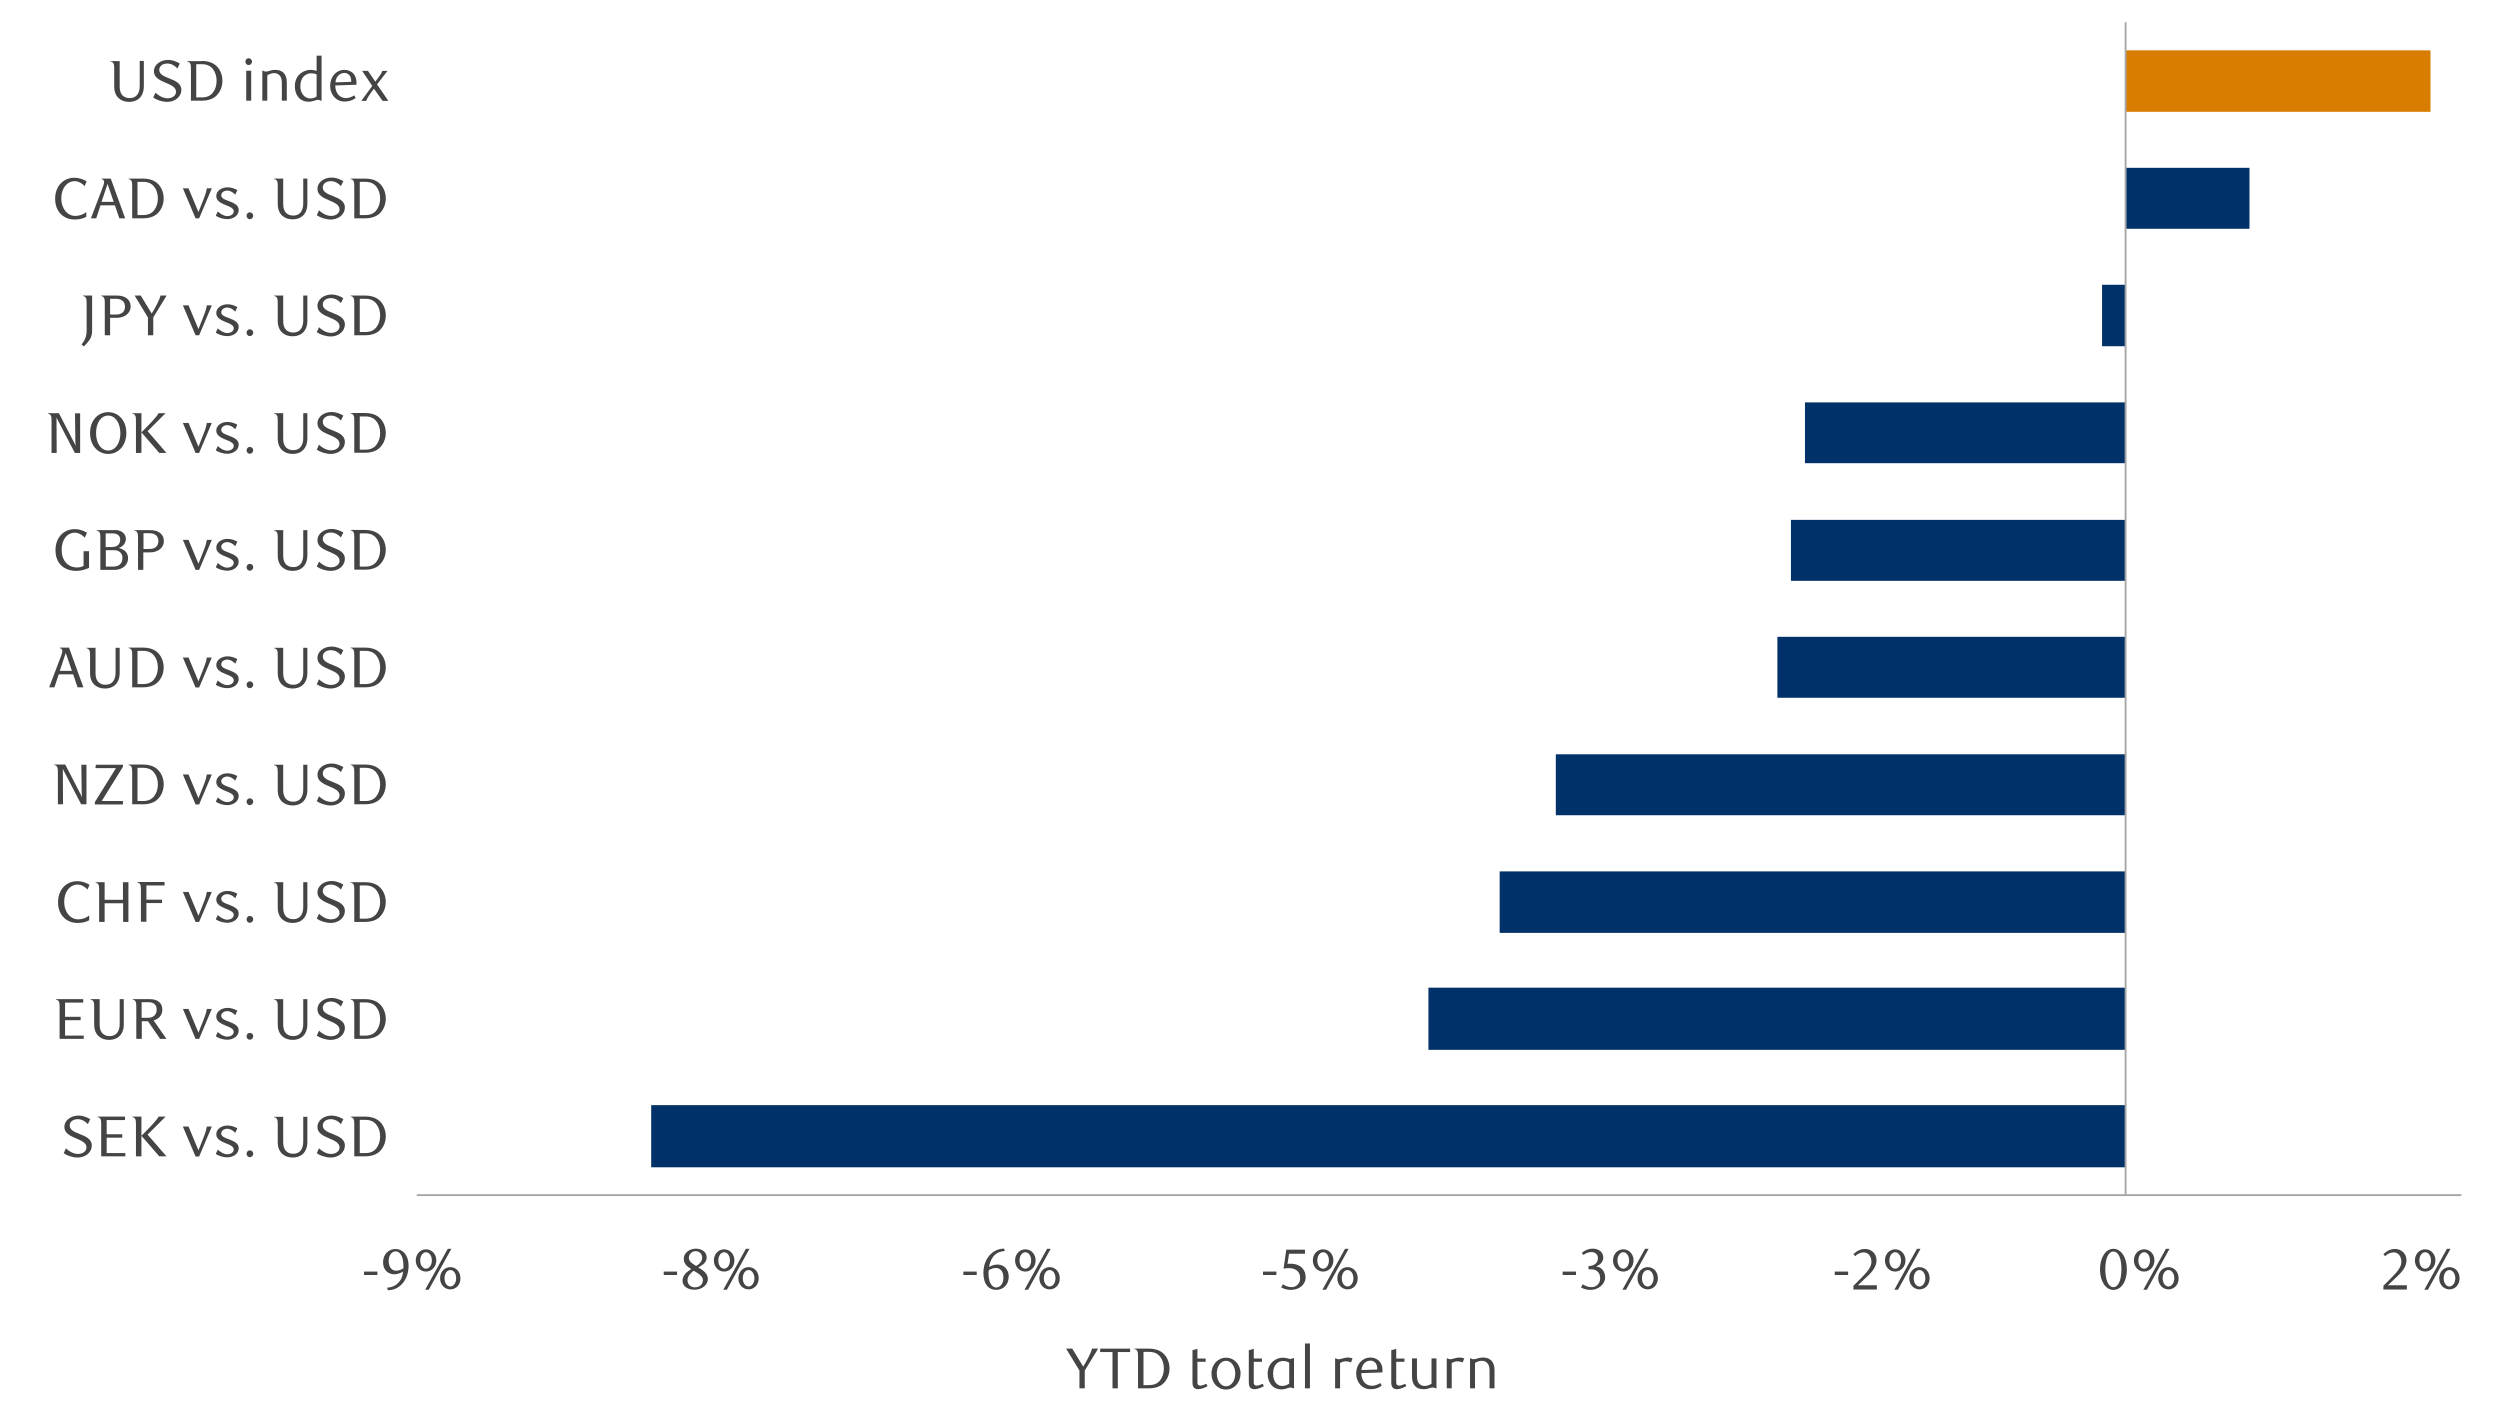 <?xml version="1.0" encoding="utf-8"?>
<!-- Generator: Adobe Illustrator 23.0.3, SVG Export Plug-In . SVG Version: 6.00 Build 0)  -->
<svg version="1.1" id="Layer_1" xmlns="http://www.w3.org/2000/svg" xmlns:xlink="http://www.w3.org/1999/xlink" x="0px" y="0px"
	 viewBox="0 0 1460 833" style="enable-background:new 0 0 1460 833;" xml:space="preserve">
<style type="text/css">
	.st0{fill:#D87D00;}
	.st1{fill:#003168;}
	.st2{fill:#A6A6A6;}
	.st3{fill:#444444;}
</style>
<g>
	<rect x="1241.2" y="29.4" class="st0" width="178.2" height="35.9"/>
	<path class="st1" d="M1313.7,133.6h-72.2V98h72.2V133.6z M1227.6,202.2h13.9v-35.9h-13.9V202.2z M1054.1,270.5h187.5V235h-187.5
		V270.5z M1045.9,339.2h195.6v-35.6h-195.6V339.2z M1038,407.5h203.5v-35.6H1038V407.5z M908.6,476.1h333v-35.6h-333V476.1z
		 M875.8,544.8h365.7v-35.9H875.8V544.8z M834.2,613.1h407.3v-36.3H834.2V613.1z M380.3,681.7h861.2v-36.3H380.3V681.7z"/>
	<rect x="243.4" y="697.4" class="st2" width="1194.1" height="1.1"/>
	<rect x="1240.8" y="13" class="st2" width="1.1" height="684.8"/>
	<g>
		<path class="st3" d="M212.6,744.6v-2h7.8v2H212.6z"/>
		<path class="st3" d="M226.1,752c4.7-0.3,6.9-2.9,8.1-5c0.6-1.1,1.1-3,1.2-4.4c-1.7,1-3.5,1.6-5.1,1.6c-3.6,0-6.6-2.5-6.6-7
			c0-5,3.6-7.8,7.3-7.8c3.7,0,7.6,3,7.6,9.9c0,8.2-5.3,14.2-12.1,14.2L226.1,752z M235.6,739.5c0-2.4-0.3-4.3-0.9-5.7
			c-0.9-2.1-2.2-3-3.7-3c-2.1,0-4,2.2-4,5.6c0,3.8,1.9,5.7,4.4,5.7c1.2,0,2.7-0.5,4.2-1.4C235.6,740.3,235.6,739.9,235.6,739.5z"/>
		<path class="st3" d="M248.8,742.6c-3.3,0-6-2.7-6-6.5s2.7-6.5,6-6.5c3.3,0,6,2.7,6,6.5S252,742.6,248.8,742.6z M248.8,731.3
			c-1.9,0-3.4,2.1-3.4,4.8s1.4,4.8,3.4,4.8c1.9,0,3.4-2.1,3.4-4.8S250.7,731.3,248.8,731.3z M250.4,753.2h-2.1l13.2-23.9h2.1
			L250.4,753.2z M263,753c-3.3,0-6-2.7-6-6.5c0-3.8,2.7-6.5,6-6.5c3.3,0,5.9,2.7,5.9,6.5C269,750.3,266.3,753,263,753z M263,741.7
			c-2,0-3.4,2.1-3.4,4.8c0,2.7,1.4,4.8,3.4,4.8c1.9,0,3.4-2.1,3.4-4.8C266.4,743.8,265,741.7,263,741.7z"/>
		<path class="st3" d="M387.6,744.6v-2h7.8v2H387.6z"/>
		<path class="st3" d="M399.3,735c0-3.2,3.4-5.8,7-5.8c3.6,0,6.4,2,6.4,5.1c0,2.9-2.2,4.4-4.9,5.9l0.7,0.4c2.3,1.5,4.9,3.1,4.9,6.4
			c0,3.3-3.4,6.2-7.8,6.2c-3.7,0-7-1.8-7-5.3c0-3.7,3.3-5.5,5.1-6.8C401.9,740,399.3,738.5,399.3,735z M401.5,747.6
			c0,2.2,1.5,4.2,4.4,4.2c3,0,4.6-2,4.6-4.2c0-1-0.5-1.9-1.4-2.8c-1.3-1.2-3.1-2.2-4-2.7C403.2,743.5,401.5,745.5,401.5,747.6z
			 M410.1,734.5c0-0.8-0.3-1.7-0.8-2.4c-0.6-0.8-1.7-1.4-3-1.4c-1.2,0-2.1,0.4-2.8,1.1c-0.8,0.7-1.2,1.7-1.2,2.8
			c0,2.1,2,3.3,3.7,4.4l0.5,0.3C408.4,738.4,410.1,736.5,410.1,734.5z"/>
		<path class="st3" d="M422.9,742.6c-3.3,0-6-2.7-6-6.5s2.7-6.5,6-6.5c3.3,0,6,2.7,6,6.5S426.2,742.6,422.9,742.6z M422.9,731.3
			c-1.9,0-3.4,2.1-3.4,4.8s1.4,4.8,3.4,4.8c1.9,0,3.4-2.1,3.4-4.8S424.8,731.3,422.9,731.3z M424.5,753.2h-2.1l13.2-23.9h2.1
			L424.5,753.2z M437.2,753c-3.3,0-6-2.7-6-6.5c0-3.8,2.7-6.5,6-6.5c3.3,0,5.9,2.7,5.9,6.5C443.1,750.3,440.4,753,437.2,753z
			 M437.2,741.7c-2,0-3.4,2.1-3.4,4.8c0,2.7,1.4,4.8,3.4,4.8c1.9,0,3.4-2.1,3.4-4.8C440.5,743.8,439.1,741.7,437.2,741.7z"/>
		<path class="st3" d="M562.6,744.6v-2h7.8v2H562.6z"/>
		<path class="st3" d="M586.8,730.6c-4.9,0.3-6.7,2.9-7.8,4.9c-0.6,1.1-1.2,3-1.4,4.4c1.8-1,3.4-1.4,5-1.4c3.5,0,6.5,2.6,6.5,7.1
			c0,5-3.6,7.7-7.3,7.7c-4.1,0-7.5-3-7.5-9.9c0-8.2,5.3-14.2,12.1-14.2L586.8,730.6z M577.3,743.7c0,1.9,0.3,3.9,0.8,5
			c0.8,2.1,2.2,3.2,3.7,3.2c2.2,0,4.2-2.2,4.2-5.6c0-3.8-1.8-5.8-4.3-5.8c-1.3,0-2.7,0.4-4.2,1.2C577.3,742.3,577.3,743,577.3,743.7
			z"/>
		<path class="st3" d="M598.8,742.6c-3.3,0-6-2.7-6-6.5s2.7-6.5,6-6.5c3.3,0,6,2.7,6,6.5S602,742.6,598.8,742.6z M598.8,731.3
			c-1.9,0-3.4,2.1-3.4,4.8s1.4,4.8,3.4,4.8c1.9,0,3.4-2.1,3.4-4.8S600.7,731.3,598.8,731.3z M600.4,753.2h-2.1l13.2-23.9h2.1
			L600.4,753.2z M613,753c-3.3,0-6-2.7-6-6.5c0-3.8,2.7-6.5,6-6.5c3.3,0,5.9,2.7,5.9,6.5C619,750.3,616.3,753,613,753z M613,741.7
			c-2,0-3.4,2.1-3.4,4.8c0,2.7,1.4,4.8,3.4,4.8c1.9,0,3.4-2.1,3.4-4.8C616.4,743.8,615,741.7,613,741.7z"/>
		<path class="st3" d="M737.6,744.6v-2h7.8v2H737.6z"/>
		<path class="st3" d="M762.2,732.2h-9.4l-0.9,5.9c0.5,0,1-0.1,1.5-0.1c7.1,0,9.1,4.4,9.1,7.9c0,4.5-4,7.4-8.5,7.4
			c-1.8,0-3.6-0.3-5.8-1.4l1-1.9c1.6,1.1,3.4,1.7,5.2,1.7c2.5,0,4.9-2.1,4.9-5.1c0-4.8-3.5-6-6.8-6c-1,0-2.1,0.1-2.9,0.3l1.6-11.1
			h10.9V732.2z"/>
		<path class="st3" d="M772.7,742.6c-3.3,0-6-2.7-6-6.5s2.7-6.5,6-6.5c3.3,0,6,2.7,6,6.5S776,742.6,772.7,742.6z M772.7,731.3
			c-1.9,0-3.4,2.1-3.4,4.8s1.4,4.8,3.4,4.8c1.9,0,3.4-2.1,3.4-4.8S774.7,731.3,772.7,731.3z M774.4,753.2h-2.1l13.2-23.9h2.1
			L774.4,753.2z M787,753c-3.3,0-6-2.7-6-6.5c0-3.8,2.7-6.5,6-6.5c3.3,0,5.9,2.7,5.9,6.5C792.9,750.3,790.3,753,787,753z M787,741.7
			c-2,0-3.4,2.1-3.4,4.8c0,2.7,1.4,4.8,3.4,4.8c1.9,0,3.4-2.1,3.4-4.8C790.4,743.8,788.9,741.7,787,741.7z"/>
		<path class="st3" d="M912.6,744.6v-2h7.8v2H912.6z"/>
		<path class="st3" d="M937.4,746c0,4.1-4.1,7.3-8.5,7.3c-1.7,0-3.5-0.3-5.6-1.4l1-1.9c1.7,1.1,3.4,1.7,5.3,1.7c2.5,0,4.9-2,4.9-5.1
			c0-3.5-2.2-5.3-5-5.3h-1.8v-1.9c3.2-0.1,5.5-1.7,5.5-4.7c0-2.1-1.7-3.5-3.7-3.5c-1.8,0-3.2,0.6-4.9,1.7l-0.8-1.3
			c2-1.5,4.1-2.4,6.3-2.4c3.7,0,6.2,2.1,6.2,5.2c0,2.7-1.9,4.3-4.3,5.2C935.2,739.8,937.4,742.5,937.4,746z"/>
		<path class="st3" d="M948,742.6c-3.3,0-6-2.7-6-6.5s2.7-6.5,6-6.5c3.3,0,6,2.7,6,6.5S951.3,742.6,948,742.6z M948,731.3
			c-1.9,0-3.4,2.1-3.4,4.8s1.4,4.8,3.4,4.8c1.9,0,3.4-2.1,3.4-4.8S949.9,731.3,948,731.3z M949.6,753.2h-2.1l13.2-23.9h2.1
			L949.6,753.2z M962.3,753c-3.3,0-6-2.7-6-6.5c0-3.8,2.7-6.5,6-6.5c3.3,0,5.9,2.7,5.9,6.5C968.2,750.3,965.5,753,962.3,753z
			 M962.3,741.7c-2,0-3.4,2.1-3.4,4.8c0,2.7,1.4,4.8,3.4,4.8c1.9,0,3.4-2.1,3.4-4.8C965.6,743.8,964.2,741.7,962.3,741.7z"/>
		<path class="st3" d="M1071.5,744.6v-2h7.8v2H1071.5z"/>
		<path class="st3" d="M1082.4,752.9v-2l4.4-4.4c3.7-3.7,6.1-6.6,6.1-9.5c0-3.2-1.7-5.6-4.5-5.6c-2,0-3.6,0.9-5,2.2l-1-1.2
			c2.2-2,4.2-3,6.8-3c3.7,0,6.7,2.7,6.7,6.7c0,4.1-3.5,7.6-5.6,9.5l-5.3,5h11.1v2.5H1082.4z"/>
		<path class="st3" d="M1106.8,742.6c-3.3,0-6-2.7-6-6.5s2.7-6.5,6-6.5c3.3,0,6,2.7,6,6.5S1110,742.6,1106.8,742.6z M1106.8,731.3
			c-1.9,0-3.4,2.1-3.4,4.8s1.4,4.8,3.4,4.8c1.9,0,3.4-2.1,3.4-4.8S1108.7,731.3,1106.8,731.3z M1108.4,753.2h-2.1l13.2-23.9h2.1
			L1108.4,753.2z M1121,753c-3.3,0-6-2.7-6-6.5c0-3.8,2.7-6.5,6-6.5c3.3,0,5.9,2.7,5.9,6.5C1126.9,750.3,1124.3,753,1121,753z
			 M1121,741.7c-2,0-3.4,2.1-3.4,4.8c0,2.7,1.4,4.8,3.4,4.8c1.9,0,3.4-2.1,3.4-4.8C1124.4,743.8,1122.9,741.7,1121,741.7z"/>
		<path class="st3" d="M1234.2,753.3c-4.4,0-7.8-5-7.8-11.9c0-7,3.3-12.1,7.8-12.1c4.6,0,7.9,5.1,7.9,12.1
			S1238.8,753.3,1234.2,753.3z M1234.2,730.9c-3.1,0-4.7,4.5-4.7,10.4c0,5.9,1.7,10.4,4.7,10.4c3.1,0,4.7-4.5,4.7-10.3
			C1239,735.4,1237.4,730.9,1234.2,730.9z"/>
		<path class="st3" d="M1252.2,742.6c-3.3,0-6-2.7-6-6.5s2.7-6.5,6-6.5c3.3,0,6,2.7,6,6.5S1255.4,742.6,1252.2,742.6z M1252.2,731.3
			c-1.9,0-3.4,2.1-3.4,4.8s1.4,4.8,3.4,4.8c1.9,0,3.4-2.1,3.4-4.8S1254.1,731.3,1252.2,731.3z M1253.8,753.2h-2.1l13.2-23.9h2.1
			L1253.8,753.2z M1266.4,753c-3.3,0-6-2.7-6-6.5c0-3.8,2.7-6.5,6-6.5c3.3,0,5.9,2.7,5.9,6.5C1272.4,750.3,1269.7,753,1266.4,753z
			 M1266.4,741.7c-2,0-3.4,2.1-3.4,4.8c0,2.7,1.4,4.8,3.4,4.8c1.9,0,3.4-2.1,3.4-4.8C1269.8,743.8,1268.3,741.7,1266.4,741.7z"/>
		<path class="st3" d="M1391.9,752.9v-2l4.4-4.4c3.7-3.7,6.1-6.6,6.1-9.5c0-3.2-1.7-5.6-4.5-5.6c-2,0-3.6,0.9-5,2.2l-1-1.2
			c2.2-2,4.2-3,6.8-3c3.7,0,6.7,2.7,6.7,6.7c0,4.1-3.5,7.6-5.6,9.5l-5.3,5h11.1v2.5H1391.9z"/>
		<path class="st3" d="M1416.3,742.6c-3.3,0-6-2.7-6-6.5s2.7-6.5,6-6.5c3.3,0,6,2.7,6,6.5S1419.5,742.6,1416.3,742.6z M1416.3,731.3
			c-1.9,0-3.4,2.1-3.4,4.8s1.4,4.8,3.4,4.8c1.9,0,3.4-2.1,3.4-4.8S1418.2,731.3,1416.3,731.3z M1417.9,753.2h-2.1l13.2-23.9h2.1
			L1417.9,753.2z M1430.5,753c-3.3,0-6-2.7-6-6.5c0-3.8,2.7-6.5,6-6.5c3.3,0,5.9,2.7,5.9,6.5C1436.4,750.3,1433.8,753,1430.5,753z
			 M1430.5,741.7c-2,0-3.4,2.1-3.4,4.8c0,2.7,1.4,4.8,3.4,4.8c1.9,0,3.4-2.1,3.4-4.8C1433.9,743.8,1432.4,741.7,1430.5,741.7z"/>
	</g>
	<g>
		<g>
			<path class="st3" d="M51.3,656.5c-1.3-1.5-3.4-2.9-5.9-2.9c-2.7,0-4.7,1.5-4.7,3.7c0,2.7,2.9,3.8,5.9,5c3.3,1.3,7,2.8,7,6.6
				c0,4.4-4,7.1-8.2,7.1c-2.9,0-6.2-1.1-8.2-2.5l1.3-2.9c1.6,1.6,4.3,3.3,7,3.3c2.9,0,5-1.6,5-3.8c0-2.7-3-4-6.1-5.3
				c-3.3-1.4-6.8-3-6.8-6.6c0-4.2,4.1-6.7,8.2-6.7c2.7,0,5.1,1,6.9,2.1L51.3,656.5z"/>
			<path class="st3" d="M73.3,675.3H59.1v-18.6c0-1.5,0-2.7-0.6-3.5c-0.3-0.4-0.9-0.8-1.5-0.8v-0.3H73v2H62.3v8.3h9.1v2h-9.1v9h10.9
				V675.3z"/>
			<path class="st3" d="M82.6,675.3h-3.2v-18.6c0-1.5,0-2.7-0.6-3.5c-0.3-0.4-0.9-0.8-1.5-0.8v-0.3h5.3V675.3z M93,675.3l-10.4-12
				c4.3-4.3,9.2-9.3,10-11.2h4.1l-10.5,10.5l11,12.7H93z"/>
			<path class="st3" d="M118.9,664.2c1.4-3.4,1.6-4.8,1.9-6.3h2.9l-7.4,17.5h-2.1l-7.4-17.5h3.3l5.8,13.9L118.9,664.2z"/>
			<path class="st3" d="M137.4,661.6c-1.1-1.2-2.8-2.4-4.7-2.4s-3.5,1.2-3.5,2.7c0,1.8,2.1,2.6,4.4,3.4c2.7,1.1,5.8,2.2,5.8,5.2
				c0,3.4-3.3,5.4-6.7,5.4c-2.4,0-5.1-0.9-6.7-2l1.2-2.5c1.3,1.2,3.4,2.7,5.5,2.7c2.2,0,3.8-1.2,3.8-2.8c0-1.8-2.3-2.7-4.6-3.6
				c-2.7-1.1-5.6-2.4-5.6-5.3c0-3.2,3.3-5.1,6.6-5.1c2.2,0,4.2,0.8,5.7,1.6L137.4,661.6z"/>
			<path class="st3" d="M145.9,675.8c-1.1,0-1.9-0.9-1.9-2c0-1.1,0.8-2,1.9-2c1.1,0,2,0.9,2,2C147.8,675,147,675.8,145.9,675.8z"/>
			<path class="st3" d="M179.5,666.8c0,6.3-3.8,9.2-8.6,9.2c-4.7,0-8.7-2.8-8.7-9v-10.2c0-1.5,0-2.7-0.6-3.5
				c-0.3-0.4-0.9-0.8-1.5-0.8v-0.3h5.3v15c0,4.8,2.7,6.6,5.9,6.6c3.9,0,5.8-2.9,5.8-7.1v-14.5h2.4V666.8z"/>
			<path class="st3" d="M199.1,656.5c-1.3-1.5-3.4-2.9-5.9-2.9c-2.7,0-4.7,1.5-4.7,3.7c0,2.7,2.9,3.8,5.9,5c3.3,1.3,7,2.8,7,6.6
				c0,4.4-4,7.1-8.2,7.1c-2.9,0-6.2-1.1-8.2-2.5l1.3-2.9c1.6,1.6,4.3,3.3,7,3.3c2.9,0,5-1.6,5-3.8c0-2.7-3-4-6.1-5.3
				c-3.3-1.4-6.8-3-6.8-6.6c0-4.2,4.1-6.7,8.2-6.7c2.7,0,5.1,1,6.9,2.1L199.1,656.5z"/>
			<path class="st3" d="M213.5,652.1c2.9,0,5.7,0.8,7.7,2.4c2.6,2.1,4.1,5.5,4.1,9.2c0,3.6-1.5,7-4.1,9.2c-2,1.6-4.8,2.4-7.7,2.4
				h-6.6v-18.6c0-1.5,0-2.7-0.6-3.5c-0.3-0.4-0.9-0.8-1.5-0.8v-0.3H213.5z M210.1,673.4h3.3c2.9,0,5-1,6.4-2.8
				c1.4-1.8,2.2-4.2,2.2-6.9s-0.8-5.2-2.2-6.9c-1.4-1.8-3.5-2.8-6.4-2.8h-3.3V673.4z"/>
		</g>
	</g>
	<g>
		<g>
			<path class="st3" d="M48.9,606.7H34.8v-18.6c0-1.5,0-2.7-0.6-3.5c-0.3-0.4-0.9-0.8-1.5-0.8v-0.3h15.9v2H38v8.3h9.1v2H38v9h10.9
				V606.7z"/>
			<path class="st3" d="M72.3,598.1c0,6.3-3.8,9.2-8.6,9.2c-4.7,0-8.7-2.8-8.7-9v-10.2c0-1.5,0-2.7-0.6-3.5
				c-0.3-0.4-0.9-0.8-1.5-0.8v-0.3h5.3v15c0,4.8,2.7,6.6,5.9,6.6c3.9,0,5.8-2.9,5.8-7.1v-14.5h2.4V598.1z"/>
			<path class="st3" d="M87.5,583.5c4.3,0,7.3,2,7.3,6.1c0,3.4-2.1,5.5-5.1,6.3l7.5,10.8h-3.7l-7.1-10.3h-3.6v10.3h-3.2v-18.6
				c0-1.5,0-2.7-0.6-3.5c-0.3-0.4-0.9-0.8-1.5-0.8v-0.3H87.5z M86.9,585.3h-4.2v9.1h3.6c3.9,0,5.2-2.4,5.2-4.8
				C91.5,586.8,89.7,585.3,86.9,585.3z"/>
			<path class="st3" d="M118.9,595.5c1.4-3.4,1.6-4.8,1.9-6.3h2.9l-7.4,17.5h-2.1l-7.4-17.5h3.3l5.8,13.9L118.9,595.5z"/>
			<path class="st3" d="M137.4,592.9c-1.1-1.2-2.8-2.4-4.7-2.4s-3.5,1.2-3.5,2.7c0,1.8,2.1,2.6,4.4,3.4c2.7,1.1,5.8,2.2,5.8,5.2
				c0,3.4-3.3,5.4-6.7,5.4c-2.4,0-5.1-0.9-6.7-2l1.2-2.5c1.3,1.2,3.4,2.7,5.5,2.7c2.2,0,3.8-1.2,3.8-2.8c0-1.8-2.3-2.7-4.6-3.6
				c-2.7-1.1-5.6-2.4-5.6-5.3c0-3.2,3.3-5.1,6.6-5.1c2.2,0,4.2,0.8,5.7,1.6L137.4,592.9z"/>
			<path class="st3" d="M145.9,607.2c-1.1,0-1.9-0.9-1.9-2c0-1.1,0.8-2,1.9-2c1.1,0,2,0.9,2,2C147.8,606.3,147,607.2,145.9,607.2z"
				/>
			<path class="st3" d="M179.5,598.1c0,6.3-3.8,9.2-8.6,9.2c-4.7,0-8.7-2.8-8.7-9v-10.2c0-1.5,0-2.7-0.6-3.5
				c-0.3-0.4-0.9-0.8-1.5-0.8v-0.3h5.3v15c0,4.8,2.7,6.6,5.9,6.6c3.9,0,5.8-2.9,5.8-7.1v-14.5h2.4V598.1z"/>
			<path class="st3" d="M199.1,587.8c-1.3-1.5-3.4-2.9-5.9-2.9c-2.7,0-4.7,1.5-4.7,3.7c0,2.7,2.9,3.8,5.9,5c3.3,1.3,7,2.8,7,6.6
				c0,4.4-4,7.1-8.2,7.1c-2.9,0-6.2-1.1-8.2-2.5l1.3-2.9c1.6,1.6,4.3,3.3,7,3.3c2.9,0,5-1.6,5-3.8c0-2.7-3-4-6.1-5.3
				c-3.3-1.4-6.8-3-6.8-6.6c0-4.2,4.1-6.7,8.2-6.7c2.7,0,5.1,1,6.9,2.1L199.1,587.8z"/>
			<path class="st3" d="M213.5,583.5c2.9,0,5.7,0.8,7.7,2.4c2.6,2.1,4.1,5.5,4.1,9.2c0,3.6-1.5,7-4.1,9.2c-2,1.6-4.8,2.4-7.7,2.4
				h-6.6v-18.6c0-1.5,0-2.7-0.6-3.5c-0.3-0.4-0.9-0.8-1.5-0.8v-0.3H213.5z M210.1,604.8h3.3c2.9,0,5-1,6.4-2.8
				c1.4-1.8,2.2-4.2,2.2-6.9s-0.8-5.2-2.2-6.9c-1.4-1.8-3.5-2.8-6.4-2.8h-3.3V604.8z"/>
		</g>
	</g>
	<g>
		<g>
			<path class="st3" d="M51.1,519.5c-1-1.2-3.3-2.9-5.7-2.9c-4.4,0-7.9,3.9-7.9,10c0,6.4,3.8,10.3,8.2,10.3c2.1,0,4.5-0.7,6.4-2.3
				v2.8c-1.6,1-4,1.6-6.8,1.6c-6.3,0-11.4-4.4-11.4-12.1c0-7,4.4-12.3,11.4-12.3c2.5,0,5,0.9,7,2.1L51.1,519.5z"/>
			<path class="st3" d="M75,538.4h-3.1v-10.9H61.1v10.9h-3.2v-18.6c0-1.5,0-2.7-0.6-3.5c-0.3-0.4-0.9-0.8-1.5-0.8v-0.3h5.3v10.3
				h10.7v-10.3H75V538.4z"/>
			<path class="st3" d="M96.1,517.1H85.5v8.3h9.1v2h-9.1v10.9h-3.2v-18.6c0-1.5,0-2.7-0.6-3.5c-0.3-0.4-0.9-0.8-1.5-0.8v-0.3h15.9
				V517.1z"/>
			<path class="st3" d="M118.9,527.2c1.4-3.4,1.6-4.8,1.9-6.3h2.9l-7.4,17.5h-2.1l-7.4-17.5h3.3l5.8,13.9L118.9,527.2z"/>
			<path class="st3" d="M137.4,524.6c-1.1-1.2-2.8-2.4-4.7-2.4s-3.5,1.2-3.5,2.7c0,1.8,2.1,2.6,4.4,3.4c2.7,1.1,5.8,2.2,5.8,5.2
				c0,3.4-3.3,5.4-6.7,5.4c-2.4,0-5.1-0.9-6.7-2l1.2-2.5c1.3,1.2,3.4,2.7,5.5,2.7c2.2,0,3.8-1.2,3.8-2.8c0-1.8-2.3-2.7-4.6-3.6
				c-2.7-1.1-5.6-2.4-5.6-5.3c0-3.2,3.3-5.1,6.6-5.1c2.2,0,4.2,0.8,5.7,1.6L137.4,524.6z"/>
			<path class="st3" d="M145.9,538.9c-1.1,0-1.9-0.9-1.9-2c0-1.1,0.8-2,1.9-2c1.1,0,2,0.9,2,2C147.8,538,147,538.9,145.9,538.9z"/>
			<path class="st3" d="M179.5,529.8c0,6.3-3.8,9.2-8.6,9.2c-4.7,0-8.7-2.8-8.7-9v-10.2c0-1.5,0-2.7-0.6-3.5
				c-0.3-0.4-0.9-0.8-1.5-0.8v-0.3h5.3v15c0,4.8,2.7,6.6,5.9,6.6c3.9,0,5.8-2.9,5.8-7.1v-14.5h2.4V529.8z"/>
			<path class="st3" d="M199.1,519.5c-1.3-1.5-3.4-2.9-5.9-2.9c-2.7,0-4.7,1.5-4.7,3.7c0,2.7,2.9,3.8,5.9,5c3.3,1.3,7,2.8,7,6.6
				c0,4.4-4,7.1-8.2,7.1c-2.9,0-6.2-1.1-8.2-2.5l1.3-2.9c1.6,1.6,4.3,3.3,7,3.3c2.9,0,5-1.6,5-3.8c0-2.7-3-4-6.1-5.3
				c-3.3-1.4-6.8-3-6.8-6.6c0-4.2,4.1-6.7,8.2-6.7c2.7,0,5.1,1,6.9,2.1L199.1,519.5z"/>
			<path class="st3" d="M213.5,515.2c2.9,0,5.7,0.8,7.7,2.4c2.6,2.1,4.1,5.5,4.1,9.2c0,3.6-1.5,7-4.1,9.2c-2,1.6-4.8,2.4-7.7,2.4
				h-6.6v-18.6c0-1.5,0-2.7-0.6-3.5c-0.3-0.4-0.9-0.8-1.5-0.8v-0.3H213.5z M210.1,536.5h3.3c2.9,0,5-1,6.4-2.8
				c1.4-1.8,2.2-4.2,2.2-6.9s-0.8-5.2-2.2-6.9c-1.4-1.8-3.5-2.8-6.4-2.8h-3.3V536.5z"/>
		</g>
	</g>
	<g>
		<g>
			<path class="st3" d="M50.5,469.7h-3.1l-10.7-20.6l0.1,20.6h-3v-18.6c0-1.5,0-2.7-0.6-3.5c-0.3-0.4-0.9-0.8-1.5-0.8v-0.3h6.4
				l9,17.4c0.2,0.4,0.6,1.3,0.7,1.8c0-0.8,0-2.1-0.1-3.3l-0.2-15.8h3V469.7z"/>
			<path class="st3" d="M59.4,467.8h12.4v2H55.4v-1.4l12.3-19.8h-12l0.3-2h15.8v1.2L59.4,467.8z"/>
			<path class="st3" d="M83.8,446.5c2.9,0,5.7,0.8,7.7,2.4c2.6,2.1,4.1,5.5,4.1,9.2c0,3.6-1.5,7-4.1,9.2c-2,1.6-4.8,2.4-7.7,2.4
				h-6.6v-18.6c0-1.5,0-2.7-0.6-3.5c-0.3-0.4-0.9-0.8-1.5-0.8v-0.3H83.8z M80.3,467.8h3.3c2.9,0,5-1,6.4-2.8
				c1.4-1.8,2.2-4.2,2.2-6.9s-0.8-5.2-2.2-6.9c-1.4-1.8-3.5-2.8-6.4-2.8h-3.3V467.8z"/>
			<path class="st3" d="M118.9,458.6c1.4-3.4,1.6-4.8,1.9-6.3h2.9l-7.4,17.5h-2.1l-7.4-17.5h3.3l5.8,13.9L118.9,458.6z"/>
			<path class="st3" d="M137.4,455.9c-1.1-1.2-2.8-2.4-4.7-2.4s-3.5,1.2-3.5,2.7c0,1.8,2.1,2.6,4.4,3.4c2.7,1.1,5.8,2.2,5.8,5.2
				c0,3.4-3.3,5.4-6.7,5.4c-2.4,0-5.1-0.9-6.7-2l1.2-2.5c1.3,1.2,3.4,2.7,5.5,2.7c2.2,0,3.8-1.2,3.8-2.8c0-1.8-2.3-2.7-4.6-3.6
				c-2.7-1.1-5.6-2.4-5.6-5.3c0-3.2,3.3-5.1,6.6-5.1c2.2,0,4.2,0.8,5.7,1.6L137.4,455.9z"/>
			<path class="st3" d="M145.9,470.2c-1.1,0-1.9-0.9-1.9-2c0-1.1,0.8-2,1.9-2c1.1,0,2,0.9,2,2C147.8,469.3,147,470.2,145.9,470.2z"
				/>
			<path class="st3" d="M179.5,461.2c0,6.3-3.8,9.2-8.6,9.2c-4.7,0-8.7-2.8-8.7-9v-10.2c0-1.5,0-2.7-0.6-3.5
				c-0.3-0.4-0.9-0.8-1.5-0.8v-0.3h5.3v15c0,4.8,2.7,6.6,5.9,6.6c3.9,0,5.8-2.9,5.8-7.1v-14.5h2.4V461.2z"/>
			<path class="st3" d="M199.1,450.9c-1.3-1.5-3.4-2.9-5.9-2.9c-2.7,0-4.7,1.5-4.7,3.7c0,2.7,2.9,3.8,5.9,5c3.3,1.3,7,2.8,7,6.6
				c0,4.4-4,7.1-8.2,7.1c-2.9,0-6.2-1.1-8.2-2.5l1.3-2.9c1.6,1.6,4.3,3.3,7,3.3c2.9,0,5-1.6,5-3.8c0-2.7-3-4-6.1-5.3
				c-3.3-1.4-6.8-3-6.8-6.6c0-4.2,4.1-6.7,8.2-6.7c2.7,0,5.1,1,6.9,2.1L199.1,450.9z"/>
			<path class="st3" d="M213.5,446.5c2.9,0,5.7,0.8,7.7,2.4c2.6,2.1,4.1,5.5,4.1,9.2c0,3.6-1.5,7-4.1,9.2c-2,1.6-4.8,2.4-7.7,2.4
				h-6.6v-18.6c0-1.5,0-2.7-0.6-3.5c-0.3-0.4-0.9-0.8-1.5-0.8v-0.3H213.5z M210.1,467.8h3.3c2.9,0,5-1,6.4-2.8
				c1.4-1.8,2.2-4.2,2.2-6.9s-0.8-5.2-2.2-6.9c-1.4-1.8-3.5-2.8-6.4-2.8h-3.3V467.8z"/>
		</g>
	</g>
	<g>
		<g>
			<path class="st3" d="M45.3,401.4l-2.6-7.6h-8.4l-2.5,7.6h-3.1l7-18.4c1-2.6,1.1-4.1-0.8-4.5v-0.3h5.4l8.4,23.2H45.3z M38.4,381.3
				l-3.5,10.5H42L38.4,381.3z"/>
			<path class="st3" d="M69.9,392.9c0,6.3-3.8,9.2-8.6,9.2c-4.7,0-8.7-2.8-8.7-9v-10.2c0-1.5,0-2.7-0.6-3.5
				c-0.3-0.4-0.9-0.8-1.5-0.8v-0.3h5.3v15c0,4.8,2.7,6.6,5.9,6.6c3.9,0,5.8-2.9,5.8-7.1v-14.5h2.4V392.9z"/>
			<path class="st3" d="M83.8,378.2c2.9,0,5.7,0.8,7.7,2.4c2.6,2.1,4.1,5.5,4.1,9.2c0,3.6-1.5,7-4.1,9.2c-2,1.6-4.8,2.4-7.7,2.4
				h-6.6v-18.6c0-1.5,0-2.7-0.6-3.5c-0.3-0.4-0.9-0.8-1.5-0.8v-0.3H83.8z M80.3,399.5h3.3c2.9,0,5-1,6.4-2.8
				c1.4-1.8,2.2-4.2,2.2-6.9s-0.8-5.2-2.2-6.9c-1.4-1.8-3.5-2.8-6.4-2.8h-3.3V399.5z"/>
			<path class="st3" d="M118.9,390.3c1.4-3.4,1.6-4.8,1.9-6.3h2.9l-7.4,17.5h-2.1l-7.4-17.5h3.3l5.8,13.9L118.9,390.3z"/>
			<path class="st3" d="M137.4,387.6c-1.1-1.2-2.8-2.4-4.7-2.4s-3.5,1.2-3.5,2.7c0,1.8,2.1,2.6,4.4,3.4c2.7,1.1,5.8,2.2,5.8,5.2
				c0,3.4-3.3,5.4-6.7,5.4c-2.4,0-5.1-0.9-6.7-2l1.2-2.5c1.3,1.2,3.4,2.7,5.5,2.7c2.2,0,3.8-1.2,3.8-2.8c0-1.8-2.3-2.7-4.6-3.6
				c-2.7-1.1-5.6-2.4-5.6-5.3c0-3.2,3.3-5.1,6.6-5.1c2.2,0,4.2,0.8,5.7,1.6L137.4,387.6z"/>
			<path class="st3" d="M145.9,401.9c-1.1,0-1.9-0.9-1.9-2c0-1.1,0.8-2,1.9-2c1.1,0,2,0.9,2,2C147.8,401,147,401.9,145.9,401.9z"/>
			<path class="st3" d="M179.5,392.9c0,6.3-3.8,9.2-8.6,9.2c-4.7,0-8.7-2.8-8.7-9v-10.2c0-1.5,0-2.7-0.6-3.5
				c-0.3-0.4-0.9-0.8-1.5-0.8v-0.3h5.3v15c0,4.8,2.7,6.6,5.9,6.6c3.9,0,5.8-2.9,5.8-7.1v-14.5h2.4V392.9z"/>
			<path class="st3" d="M199.1,382.6c-1.3-1.5-3.4-2.9-5.9-2.9c-2.7,0-4.7,1.5-4.7,3.7c0,2.7,2.9,3.8,5.9,5c3.3,1.3,7,2.8,7,6.6
				c0,4.4-4,7.1-8.2,7.1c-2.9,0-6.2-1.1-8.2-2.5l1.3-2.9c1.6,1.6,4.3,3.3,7,3.3c2.9,0,5-1.6,5-3.8c0-2.7-3-4-6.1-5.3
				c-3.3-1.4-6.8-3-6.8-6.6c0-4.2,4.1-6.7,8.2-6.7c2.7,0,5.1,1,6.9,2.1L199.1,382.6z"/>
			<path class="st3" d="M213.5,378.2c2.9,0,5.7,0.8,7.7,2.4c2.6,2.1,4.1,5.5,4.1,9.2c0,3.6-1.5,7-4.1,9.2c-2,1.6-4.8,2.4-7.7,2.4
				h-6.6v-18.6c0-1.5,0-2.7-0.6-3.5c-0.3-0.4-0.9-0.8-1.5-0.8v-0.3H213.5z M210.1,399.5h3.3c2.9,0,5-1,6.4-2.8
				c1.4-1.8,2.2-4.2,2.2-6.9s-0.8-5.2-2.2-6.9c-1.4-1.8-3.5-2.8-6.4-2.8h-3.3V399.5z"/>
		</g>
	</g>
	<g>
		<g>
			<path class="st3" d="M51.9,331.7c-2,0.9-4.7,1.7-7.2,1.7c-7.5,0-12.3-4.5-12.3-12.1c0-7,4.4-12.3,11.4-12.3c2.5,0,5,0.9,7,2.1
				l-1.3,2.9c-1-1.2-3.3-2.9-5.8-2.9c-4.4,0-7.7,3.9-7.7,10c0,6.3,3.7,10.3,9.1,10.3c1.4,0,2.7-0.4,3.7-0.9v-8.6h3.2V331.7z"/>
			<path class="st3" d="M66.9,309.5c4.5,0,6.6,2.6,6.6,5.2c0,2.3-1.5,4.5-4.2,5.3c3.3,0.8,5.5,2.7,5.5,6.1c0,1.7-0.7,3.3-2,4.6
				c-1.3,1.2-3.4,2.1-5.6,2.1h-8.6v-18.6c0-1.5,0-2.7-0.6-3.5c-0.3-0.4-0.9-0.8-1.5-0.8v-0.3H66.9z M65.9,319.4
				c2.4,0,4.3-1.5,4.3-4.3c0-2.4-1.8-3.6-4.5-3.6h-4v8H65.9z M66,330.9c3.6,0,5.5-1.8,5.5-5.1c0-2.9-2.1-4.5-4.9-4.5h-4.8v9.6H66z"
				/>
			<path class="st3" d="M80.6,332.8v-18.6c0-1.5,0-2.7-0.6-3.5c-0.3-0.4-0.9-0.8-1.5-0.8v-0.3h9.2c2.2,0,4.2,0.5,5.6,1.5
				c1.6,1.2,2.4,2.8,2.4,5c0,3.6-3.3,6.5-8.1,6.5h-3.9v10.2H80.6z M87.2,311.4h-3.4v9.2h3.4c3.3,0,5.3-1.6,5.3-4.6
				S90.5,311.4,87.2,311.4z"/>
			<path class="st3" d="M118.9,321.6c1.4-3.4,1.6-4.8,1.9-6.3h2.9l-7.4,17.5h-2.1l-7.4-17.5h3.3l5.8,13.9L118.9,321.6z"/>
			<path class="st3" d="M137.4,319c-1.1-1.2-2.8-2.4-4.7-2.4s-3.5,1.2-3.5,2.7c0,1.8,2.1,2.6,4.4,3.4c2.7,1.1,5.8,2.2,5.8,5.2
				c0,3.4-3.3,5.4-6.7,5.4c-2.4,0-5.1-0.9-6.7-2l1.2-2.5c1.3,1.2,3.4,2.7,5.5,2.7c2.2,0,3.8-1.2,3.8-2.8c0-1.8-2.3-2.7-4.6-3.6
				c-2.7-1.1-5.6-2.4-5.6-5.3c0-3.2,3.3-5.1,6.6-5.1c2.2,0,4.2,0.8,5.7,1.6L137.4,319z"/>
			<path class="st3" d="M145.9,333.3c-1.1,0-1.9-0.9-1.9-2c0-1.1,0.8-2,1.9-2c1.1,0,2,0.9,2,2C147.8,332.4,147,333.3,145.9,333.3z"
				/>
			<path class="st3" d="M179.5,324.2c0,6.3-3.8,9.2-8.6,9.2c-4.7,0-8.7-2.8-8.7-9v-10.2c0-1.5,0-2.7-0.6-3.5
				c-0.3-0.4-0.9-0.8-1.5-0.8v-0.3h5.3v15c0,4.8,2.7,6.6,5.9,6.6c3.9,0,5.8-2.9,5.8-7.1v-14.5h2.4V324.2z"/>
			<path class="st3" d="M199.1,313.9c-1.3-1.5-3.4-2.9-5.9-2.9c-2.7,0-4.7,1.5-4.7,3.7c0,2.7,2.9,3.8,5.9,5c3.3,1.3,7,2.8,7,6.6
				c0,4.4-4,7.1-8.2,7.1c-2.9,0-6.2-1.1-8.2-2.5l1.3-2.9c1.6,1.6,4.3,3.3,7,3.3c2.9,0,5-1.6,5-3.8c0-2.7-3-4-6.1-5.3
				c-3.3-1.4-6.8-3-6.8-6.6c0-4.2,4.1-6.7,8.2-6.7c2.7,0,5.1,1,6.9,2.1L199.1,313.9z"/>
			<path class="st3" d="M213.5,309.5c2.9,0,5.7,0.8,7.7,2.4c2.6,2.1,4.1,5.5,4.1,9.2c0,3.6-1.5,7-4.1,9.2c-2,1.6-4.8,2.4-7.7,2.4
				h-6.6v-18.6c0-1.5,0-2.7-0.6-3.5c-0.3-0.4-0.9-0.8-1.5-0.8v-0.3H213.5z M210.1,330.9h3.3c2.9,0,5-1,6.4-2.8
				c1.4-1.8,2.2-4.2,2.2-6.9s-0.8-5.2-2.2-6.9c-1.4-1.8-3.5-2.8-6.4-2.8h-3.3V330.9z"/>
		</g>
	</g>
	<g>
		<g>
			<path class="st3" d="M46.8,264.5h-3.1l-10.7-20.6l0.1,20.6h-3v-18.6c0-1.5,0-2.7-0.6-3.5c-0.3-0.4-0.9-0.8-1.5-0.8v-0.3h6.4
				l9,17.4c0.2,0.4,0.6,1.3,0.7,1.8c0-0.8,0-2.1-0.1-3.3l-0.2-15.8h3V264.5z"/>
			<path class="st3" d="M63.2,265.1c-5.8,0-10.6-4.7-10.6-12.2c0-7.6,4.8-12.2,10.6-12.2s10.6,4.7,10.6,12.2
				C73.7,260.4,69,265.1,63.2,265.1z M63.2,242.7c-4.2,0-7.1,4.2-7.1,10.2c0,6,2.9,10.2,7.1,10.2c4.2,0,7.1-4.2,7.1-10.2
				C70.2,246.9,67.3,242.7,63.2,242.7z"/>
			<path class="st3" d="M82.6,264.5h-3.2v-18.6c0-1.5,0-2.7-0.6-3.5c-0.3-0.4-0.9-0.8-1.5-0.8v-0.3h5.3V264.5z M93,264.5l-10.4-12
				c4.3-4.3,9.2-9.3,10-11.2h4.1l-10.5,10.5l11,12.7H93z"/>
			<path class="st3" d="M118.9,253.3c1.4-3.4,1.6-4.8,1.9-6.3h2.9l-7.4,17.5h-2.1l-7.4-17.5h3.3l5.8,13.9L118.9,253.3z"/>
			<path class="st3" d="M137.4,250.7c-1.1-1.2-2.8-2.4-4.7-2.4s-3.5,1.2-3.5,2.7c0,1.8,2.1,2.6,4.4,3.4c2.7,1.1,5.8,2.2,5.8,5.2
				c0,3.4-3.3,5.4-6.7,5.4c-2.4,0-5.1-0.9-6.7-2l1.2-2.5c1.3,1.2,3.4,2.7,5.5,2.7c2.2,0,3.8-1.2,3.8-2.8c0-1.8-2.3-2.7-4.6-3.6
				c-2.7-1.1-5.6-2.4-5.6-5.3c0-3.2,3.3-5.1,6.6-5.1c2.2,0,4.2,0.8,5.7,1.6L137.4,250.7z"/>
			<path class="st3" d="M145.9,265c-1.1,0-1.9-0.9-1.9-2c0-1.1,0.8-2,1.9-2c1.1,0,2,0.9,2,2C147.8,264.1,147,265,145.9,265z"/>
			<path class="st3" d="M179.5,255.9c0,6.3-3.8,9.2-8.6,9.2c-4.7,0-8.7-2.8-8.7-9v-10.2c0-1.5,0-2.7-0.6-3.5
				c-0.3-0.4-0.9-0.8-1.5-0.8v-0.3h5.3v15c0,4.8,2.7,6.6,5.9,6.6c3.9,0,5.8-2.9,5.8-7.1v-14.5h2.4V255.9z"/>
			<path class="st3" d="M199.1,245.6c-1.3-1.5-3.4-2.9-5.9-2.9c-2.7,0-4.7,1.5-4.7,3.7c0,2.7,2.9,3.8,5.9,5c3.3,1.3,7,2.8,7,6.6
				c0,4.4-4,7.1-8.2,7.1c-2.9,0-6.2-1.1-8.2-2.5l1.3-2.9c1.6,1.6,4.3,3.3,7,3.3c2.9,0,5-1.6,5-3.8c0-2.7-3-4-6.1-5.3
				c-3.3-1.4-6.8-3-6.8-6.6c0-4.2,4.1-6.7,8.2-6.7c2.7,0,5.1,1,6.9,2.1L199.1,245.6z"/>
			<path class="st3" d="M213.5,241.2c2.9,0,5.7,0.8,7.7,2.4c2.6,2.1,4.1,5.5,4.1,9.2c0,3.6-1.5,7-4.1,9.2c-2,1.6-4.8,2.4-7.7,2.4
				h-6.6v-18.6c0-1.5,0-2.7-0.6-3.5c-0.3-0.4-0.9-0.8-1.5-0.8v-0.3H213.5z M210.1,262.6h3.3c2.9,0,5-1,6.4-2.8
				c1.4-1.8,2.2-4.2,2.2-6.9s-0.8-5.2-2.2-6.9c-1.4-1.8-3.5-2.8-6.4-2.8h-3.3V262.6z"/>
		</g>
	</g>
	<g>
		<g>
			<path class="st3" d="M53.8,172.6v20.7c0,4.6-2.6,6.5-4.8,9l-1.4-1.1c1.7-2.2,3-4.2,3-8.4v-15.6c0-1.5,0-2.7-0.6-3.5
				c-0.3-0.4-0.9-0.8-1.5-0.8v-0.3H53.8z"/>
			<path class="st3" d="M61.2,195.8v-18.6c0-1.5,0-2.7-0.6-3.5c-0.3-0.4-0.9-0.8-1.5-0.8v-0.3h9.2c2.2,0,4.2,0.5,5.6,1.5
				c1.6,1.2,2.4,2.8,2.4,5c0,3.6-3.3,6.5-8.1,6.5h-3.9v10.2H61.2z M67.7,174.5h-3.4v9.2h3.4c3.3,0,5.3-1.6,5.3-4.6
				S71,174.5,67.7,174.5z"/>
			<path class="st3" d="M89.5,185.4v10.4h-3.1v-10.4l-7.8-12.8h3.6l6.4,10.5c1.9-3,4.9-8.6,5.1-10.5h3.6L89.5,185.4z"/>
			<path class="st3" d="M118.9,184.6c1.4-3.4,1.6-4.8,1.9-6.3h2.9l-7.4,17.5h-2.1l-7.4-17.5h3.3l5.8,13.9L118.9,184.6z"/>
			<path class="st3" d="M137.4,182c-1.1-1.2-2.8-2.4-4.7-2.4s-3.5,1.2-3.5,2.7c0,1.8,2.1,2.6,4.4,3.4c2.7,1.1,5.8,2.2,5.8,5.2
				c0,3.4-3.3,5.4-6.7,5.4c-2.4,0-5.1-0.9-6.7-2l1.2-2.5c1.3,1.2,3.4,2.7,5.5,2.7c2.2,0,3.8-1.2,3.8-2.8c0-1.8-2.3-2.7-4.6-3.6
				c-2.7-1.1-5.6-2.4-5.6-5.3c0-3.2,3.3-5.1,6.6-5.1c2.2,0,4.2,0.8,5.7,1.6L137.4,182z"/>
			<path class="st3" d="M145.9,196.3c-1.1,0-1.9-0.9-1.9-2c0-1.1,0.8-2,1.9-2c1.1,0,2,0.9,2,2C147.8,195.4,147,196.3,145.9,196.3z"
				/>
			<path class="st3" d="M179.5,187.2c0,6.3-3.8,9.2-8.6,9.2c-4.7,0-8.7-2.8-8.7-9v-10.2c0-1.5,0-2.7-0.6-3.5
				c-0.3-0.4-0.9-0.8-1.5-0.8v-0.3h5.3v15c0,4.8,2.7,6.6,5.9,6.6c3.9,0,5.8-2.9,5.8-7.1v-14.5h2.4V187.2z"/>
			<path class="st3" d="M199.1,177c-1.3-1.5-3.4-2.9-5.9-2.9c-2.7,0-4.7,1.5-4.7,3.7c0,2.7,2.9,3.8,5.9,5c3.3,1.3,7,2.8,7,6.6
				c0,4.4-4,7.1-8.2,7.1c-2.9,0-6.2-1.1-8.2-2.5l1.3-2.9c1.6,1.6,4.3,3.3,7,3.3c2.9,0,5-1.6,5-3.8c0-2.7-3-4-6.1-5.3
				c-3.3-1.4-6.8-3-6.8-6.6c0-4.2,4.1-6.7,8.2-6.7c2.7,0,5.1,1,6.9,2.1L199.1,177z"/>
			<path class="st3" d="M213.5,172.6c2.9,0,5.7,0.8,7.7,2.4c2.6,2.1,4.1,5.5,4.1,9.2c0,3.6-1.5,7-4.1,9.2c-2,1.6-4.8,2.4-7.7,2.4
				h-6.6v-18.6c0-1.5,0-2.7-0.6-3.5c-0.3-0.4-0.9-0.8-1.5-0.8v-0.3H213.5z M210.1,193.9h3.3c2.9,0,5-1,6.4-2.8
				c1.4-1.8,2.2-4.2,2.2-6.9s-0.8-5.2-2.2-6.9c-1.4-1.8-3.5-2.8-6.4-2.8h-3.3V193.9z"/>
		</g>
	</g>
	<g>
		<g>
			<path class="st3" d="M49.4,108.7c-1-1.2-3.3-2.9-5.7-2.9c-4.4,0-7.9,3.9-7.9,10c0,6.4,3.8,10.3,8.2,10.3c2.1,0,4.5-0.7,6.4-2.3
				v2.8c-1.6,1-4,1.6-6.8,1.6c-6.3,0-11.4-4.4-11.4-12.1c0-7,4.4-12.3,11.4-12.3c2.5,0,5,0.9,7,2.1L49.4,108.7z"/>
			<path class="st3" d="M69.7,127.5l-2.6-7.6h-8.4l-2.5,7.6h-3.1l7-18.4c1-2.6,1.1-4.1-0.8-4.5v-0.3h5.4l8.4,23.2H69.7z M62.8,107.4
				l-3.5,10.5h7.1L62.8,107.4z"/>
			<path class="st3" d="M83.8,104.3c2.9,0,5.7,0.8,7.7,2.4c2.6,2.1,4.1,5.5,4.1,9.2c0,3.6-1.5,7-4.1,9.2c-2,1.6-4.8,2.4-7.7,2.4
				h-6.6v-18.6c0-1.5,0-2.7-0.6-3.5c-0.3-0.4-0.9-0.8-1.5-0.8v-0.3H83.8z M80.3,125.6h3.3c2.9,0,5-1,6.4-2.8
				c1.4-1.8,2.2-4.2,2.2-6.9s-0.8-5.2-2.2-6.9c-1.4-1.8-3.5-2.8-6.4-2.8h-3.3V125.6z"/>
			<path class="st3" d="M118.9,116.3c1.4-3.4,1.6-4.8,1.9-6.3h2.9l-7.4,17.5h-2.1l-7.4-17.5h3.3l5.8,13.9L118.9,116.3z"/>
			<path class="st3" d="M137.4,113.7c-1.1-1.2-2.8-2.4-4.7-2.4s-3.5,1.2-3.5,2.7c0,1.8,2.1,2.6,4.4,3.4c2.7,1.1,5.8,2.2,5.8,5.2
				c0,3.4-3.3,5.4-6.7,5.4c-2.4,0-5.1-0.9-6.7-2l1.2-2.5c1.3,1.2,3.4,2.7,5.5,2.7c2.2,0,3.8-1.2,3.8-2.8c0-1.8-2.3-2.7-4.6-3.6
				c-2.7-1.1-5.6-2.4-5.6-5.3c0-3.2,3.3-5.1,6.6-5.1c2.2,0,4.2,0.8,5.7,1.6L137.4,113.7z"/>
			<path class="st3" d="M145.9,128c-1.1,0-1.9-0.9-1.9-2c0-1.1,0.8-2,1.9-2c1.1,0,2,0.9,2,2C147.8,127.1,147,128,145.9,128z"/>
			<path class="st3" d="M179.5,118.9c0,6.3-3.8,9.2-8.6,9.2c-4.7,0-8.7-2.8-8.7-9v-10.2c0-1.5,0-2.7-0.6-3.5
				c-0.3-0.4-0.9-0.8-1.5-0.8v-0.3h5.3v15c0,4.8,2.7,6.6,5.9,6.6c3.9,0,5.8-2.9,5.8-7.1v-14.5h2.4V118.9z"/>
			<path class="st3" d="M199.1,108.7c-1.3-1.5-3.4-2.9-5.9-2.9c-2.7,0-4.7,1.5-4.7,3.7c0,2.7,2.9,3.8,5.9,5c3.3,1.3,7,2.8,7,6.6
				c0,4.4-4,7.1-8.2,7.1c-2.9,0-6.2-1.1-8.2-2.5l1.3-2.9c1.6,1.6,4.3,3.3,7,3.3c2.9,0,5-1.6,5-3.8c0-2.7-3-4-6.1-5.3
				c-3.3-1.4-6.8-3-6.8-6.6c0-4.2,4.1-6.7,8.2-6.7c2.7,0,5.1,1,6.9,2.1L199.1,108.7z"/>
			<path class="st3" d="M213.5,104.3c2.9,0,5.7,0.8,7.7,2.4c2.6,2.1,4.1,5.5,4.1,9.2c0,3.6-1.5,7-4.1,9.2c-2,1.6-4.8,2.4-7.7,2.4
				h-6.6v-18.6c0-1.5,0-2.7-0.6-3.5c-0.3-0.4-0.9-0.8-1.5-0.8v-0.3H213.5z M210.1,125.6h3.3c2.9,0,5-1,6.4-2.8
				c1.4-1.8,2.2-4.2,2.2-6.9s-0.8-5.2-2.2-6.9c-1.4-1.8-3.5-2.8-6.4-2.8h-3.3V125.6z"/>
		</g>
	</g>
	<g>
		<g>
			<path class="st3" d="M84,50.3c0,6.3-3.8,9.2-8.6,9.2c-4.7,0-8.7-2.8-8.7-9V40.3c0-1.5,0-2.7-0.6-3.5c-0.3-0.4-0.9-0.8-1.5-0.8
				v-0.3h5.3v15c0,4.8,2.7,6.6,5.9,6.6c3.9,0,5.8-2.9,5.8-7.1V35.6H84V50.3z"/>
			<path class="st3" d="M103.6,40c-1.3-1.5-3.4-2.9-5.9-2.9c-2.7,0-4.7,1.5-4.7,3.7c0,2.7,2.9,3.8,5.9,5c3.3,1.3,7,2.8,7,6.6
				c0,4.4-4,7.1-8.2,7.1c-2.9,0-6.2-1.1-8.2-2.5l1.3-2.9c1.6,1.6,4.3,3.3,7,3.3c2.9,0,5-1.6,5-3.8c0-2.7-3-4-6.1-5.3
				c-3.3-1.4-6.8-3-6.8-6.6c0-4.2,4.1-6.7,8.2-6.7c2.7,0,5.1,1,6.9,2.1L103.6,40z"/>
			<path class="st3" d="M118.1,35.6c2.9,0,5.7,0.8,7.7,2.4c2.6,2.1,4.1,5.5,4.1,9.2c0,3.6-1.5,7-4.1,9.2c-2,1.6-4.8,2.4-7.7,2.4
				h-6.6V40.3c0-1.5,0-2.7-0.6-3.5c-0.3-0.4-0.9-0.8-1.5-0.8v-0.3H118.1z M114.6,56.9h3.3c2.9,0,5-1,6.4-2.8
				c1.4-1.8,2.2-4.2,2.2-6.9s-0.8-5.2-2.2-6.9c-1.4-1.8-3.5-2.8-6.4-2.8h-3.3V56.9z"/>
			<path class="st3" d="M145.2,38c-1.1,0-1.9-0.9-1.9-2c0-1.1,0.8-2,1.9-2c1.1,0,2,0.9,2,2C147.1,37.1,146.3,38,145.2,38z
				 M146.7,58.8h-2.9V41.3h2.9V58.8z"/>
			<path class="st3" d="M164.6,58.8v-9.8c0-1.9-0.2-3.3-0.8-4.3c-0.8-1.3-2.1-2-3.6-2c-1.7,0-3,0.6-4.1,1.3v14.8h-2.9V41.3h0.4
				c0.8,0.4,1.2,0.5,1.8,0.5c1.5,0,2.7-1,5.2-1c2.7,0,4.6,0.9,5.7,2.6c0.9,1.4,1.2,3,1.2,5.1v10.3H164.6z"/>
			<path class="st3" d="M187.8,58.8h-0.5c-0.6-0.4-1.1-0.5-1.6-0.5c-1.4,0-2.8,1.1-5.4,1.1c-2.9,0-5.1-1.2-6.4-3.1
				c-1.2-1.7-1.7-3.6-1.7-6c0-3.6,1.5-6.1,3.7-7.7c1.5-1.1,3.5-1.8,5.4-1.8c1.7,0,2.8,0.4,3.6,0.6v-8.9h2.9V58.8z M184.9,43.4
				c-1-0.4-2.1-0.6-3.1-0.6c-3.4,0-6.4,2.4-6.4,7.6c0,3.4,1.9,7.1,6,7.1c1.6,0,2.9-0.7,3.5-1.2V43.4z"/>
			<path class="st3" d="M195.8,49.9c0,4.6,2.7,7.4,6.3,7.4c1.5,0,3.2-0.6,4.8-1.6l0.8,1.5c-2.2,1.7-4.3,2.1-6.5,2.1
				c-4.9,0-8.4-4-8.4-9.2s3.5-9.3,8.3-9.3c3.8,0,7.1,2.5,7.1,7.5c0,0.3,0,0.9-0.1,1.2L195.8,49.9z M205.1,47c0-2.8-1.9-4.4-3.9-4.4
				c-2.8,0-5,2.1-5.3,5.5l9.2-0.3C205.1,47.5,205.1,47.3,205.1,47z"/>
			<path class="st3" d="M220.2,49.3l6.6,9.6h-3.4l-5-7.1c-2.5,3.1-4,5.6-4.5,7.1h-2.9l6.4-8.7l-5.9-8.8h3.4l4.3,6.3
				c2.3-3,3.6-4.8,4.1-6.3h3L220.2,49.3z"/>
		</g>
	</g>
	<g>
		<g>
			<path class="st3" d="M633.5,800.4v10.4h-3.1v-10.4l-7.8-12.8h3.6l6.4,10.5c1.9-3,4.9-8.6,5.1-10.5h3.6L633.5,800.4z"/>
			<path class="st3" d="M652.8,789.6v21.2h-3.1v-21.2h-7.2v-2H660v2H652.8z"/>
			<path class="st3" d="M671.2,787.6c2.9,0,5.7,0.8,7.7,2.4c2.6,2.1,4.1,5.5,4.1,9.2c0,3.6-1.5,7-4.1,9.2c-2,1.6-4.8,2.4-7.7,2.4
				h-6.6v-18.6c0-1.5,0-2.7-0.6-3.5c-0.3-0.4-0.9-0.8-1.5-0.8v-0.3H671.2z M667.8,808.9h3.3c2.9,0,5-1,6.4-2.8
				c1.4-1.8,2.2-4.2,2.2-6.9s-0.8-5.2-2.2-6.9c-1.4-1.8-3.5-2.8-6.4-2.8h-3.3V808.9z"/>
			<path class="st3" d="M699.7,811.3c-1,0-1.9-0.3-2.5-1c-0.5-0.6-0.8-1.6-0.8-2.9v-18.9l2.9-0.8v5.7h4.8v1.9h-4.8v12.1
				c0,1.3,0.7,1.8,1.7,1.8c1.1,0,2.8-0.7,3.5-1.1l0.7,1.4C703.7,810.4,701.4,811.3,699.7,811.3z"/>
			<path class="st3" d="M716,811.5c-4.8,0-8.5-3.8-8.5-9.3c0-5.4,3.8-9.3,8.5-9.3c4.7,0,8.5,3.9,8.5,9.3
				C724.4,807.6,720.7,811.5,716,811.5z M716,794.7c-3.1,0-5.4,3.3-5.4,7.4c0,4.1,2.3,7.5,5.4,7.5c3.1,0,5.4-3.3,5.4-7.5
				C721.4,798,719,794.7,716,794.7z"/>
			<path class="st3" d="M732.6,811.3c-1,0-1.9-0.3-2.5-1c-0.5-0.6-0.8-1.6-0.8-2.9v-18.9l2.9-0.8v5.7h4.8v1.9h-4.8v12.1
				c0,1.3,0.7,1.8,1.7,1.8c1.1,0,2.8-0.7,3.5-1.1l0.7,1.4C736.6,810.4,734.4,811.3,732.6,811.3z"/>
			<path class="st3" d="M755.8,810.8h-0.5c-0.6-0.3-1.1-0.5-1.7-0.5c-1.4,0-2.7,1.1-5.2,1.1c-2.7,0-4.8-1.1-6.1-2.8
				c-1.3-1.7-2-3.9-2-6.3c0-3.6,1.5-6.1,3.7-7.7c1.5-1.1,3.3-1.7,5.1-1.7c1.6,0,3.2,0.4,4.1,0.8l2.5-0.6V810.8z M749.4,794.8
				c-3.1,0-5.9,2.3-5.9,7.3c0,2.9,0.8,5,2.4,6.3c0.8,0.7,1.9,1,3.1,1c1.7,0,3.3-0.9,3.9-1.4v-12.2
				C752.1,795.3,750.8,794.8,749.4,794.8z"/>
			<path class="st3" d="M765,810.8h-2.9v-26.2h2.9V810.8z"/>
			<path class="st3" d="M789,795.7c-1.1-0.5-2.1-0.7-3-0.7c-1.1,0-2.2,0.3-3.4,1v14.8h-2.9v-17.5h0.4c0.7,0.4,1.2,0.5,1.8,0.5
				c1.4,0,2.9-1,5.2-1c0.8,0,1.8,0.1,2.8,0.5L789,795.7z"/>
			<path class="st3" d="M795,801.9c0,4.6,2.7,7.4,6.3,7.4c1.5,0,3.2-0.6,4.8-1.6l0.8,1.5c-2.2,1.7-4.3,2.1-6.5,2.1
				c-4.9,0-8.4-4-8.4-9.2s3.5-9.3,8.3-9.3c3.8,0,7.1,2.5,7.1,7.5c0,0.3,0,0.9-0.1,1.2L795,801.9z M804.3,799c0-2.8-1.9-4.4-3.9-4.4
				c-2.8,0-5,2.1-5.3,5.5l9.2-0.3C804.3,799.5,804.3,799.3,804.3,799z"/>
			<path class="st3" d="M815.8,811.3c-1,0-1.9-0.3-2.5-1c-0.5-0.6-0.8-1.6-0.8-2.9v-18.9l2.9-0.8v5.7h4.8v1.9h-4.8v12.1
				c0,1.3,0.7,1.8,1.7,1.8c1.1,0,2.8-0.7,3.5-1.1l0.7,1.4C819.7,810.4,817.5,811.3,815.8,811.3z"/>
			<path class="st3" d="M838.9,810.8h-0.4c-0.8-0.4-1.2-0.5-1.8-0.5c-1.5,0-2.7,1-5.2,1c-2.7,0-4.6-0.9-5.7-2.6
				c-0.9-1.4-1.2-3-1.2-5.1v-10.3h2.9v9.8c0,1.9,0.2,3.3,0.8,4.3c0.8,1.3,2.1,2,3.6,2c1.7,0,3-0.6,4.1-1.3v-14.8h2.9V810.8z"/>
			<path class="st3" d="M854.2,795.7c-1.1-0.5-2.1-0.7-3-0.7c-1.1,0-2.2,0.3-3.4,1v14.8h-2.9v-17.5h0.4c0.7,0.4,1.2,0.5,1.8,0.5
				c1.4,0,2.9-1,5.2-1c0.8,0,1.8,0.1,2.8,0.5L854.2,795.7z"/>
			<path class="st3" d="M869.9,810.8v-9.8c0-1.9-0.2-3.3-0.8-4.3c-0.8-1.3-2.1-2-3.6-2c-1.7,0-3,0.6-4.1,1.3v14.8h-2.9v-17.5h0.4
				c0.8,0.4,1.2,0.5,1.8,0.5c1.5,0,2.7-1,5.2-1c2.7,0,4.6,0.9,5.7,2.6c0.9,1.4,1.2,3,1.2,5.1v10.3H869.9z"/>
		</g>
	</g>
</g>
</svg>
